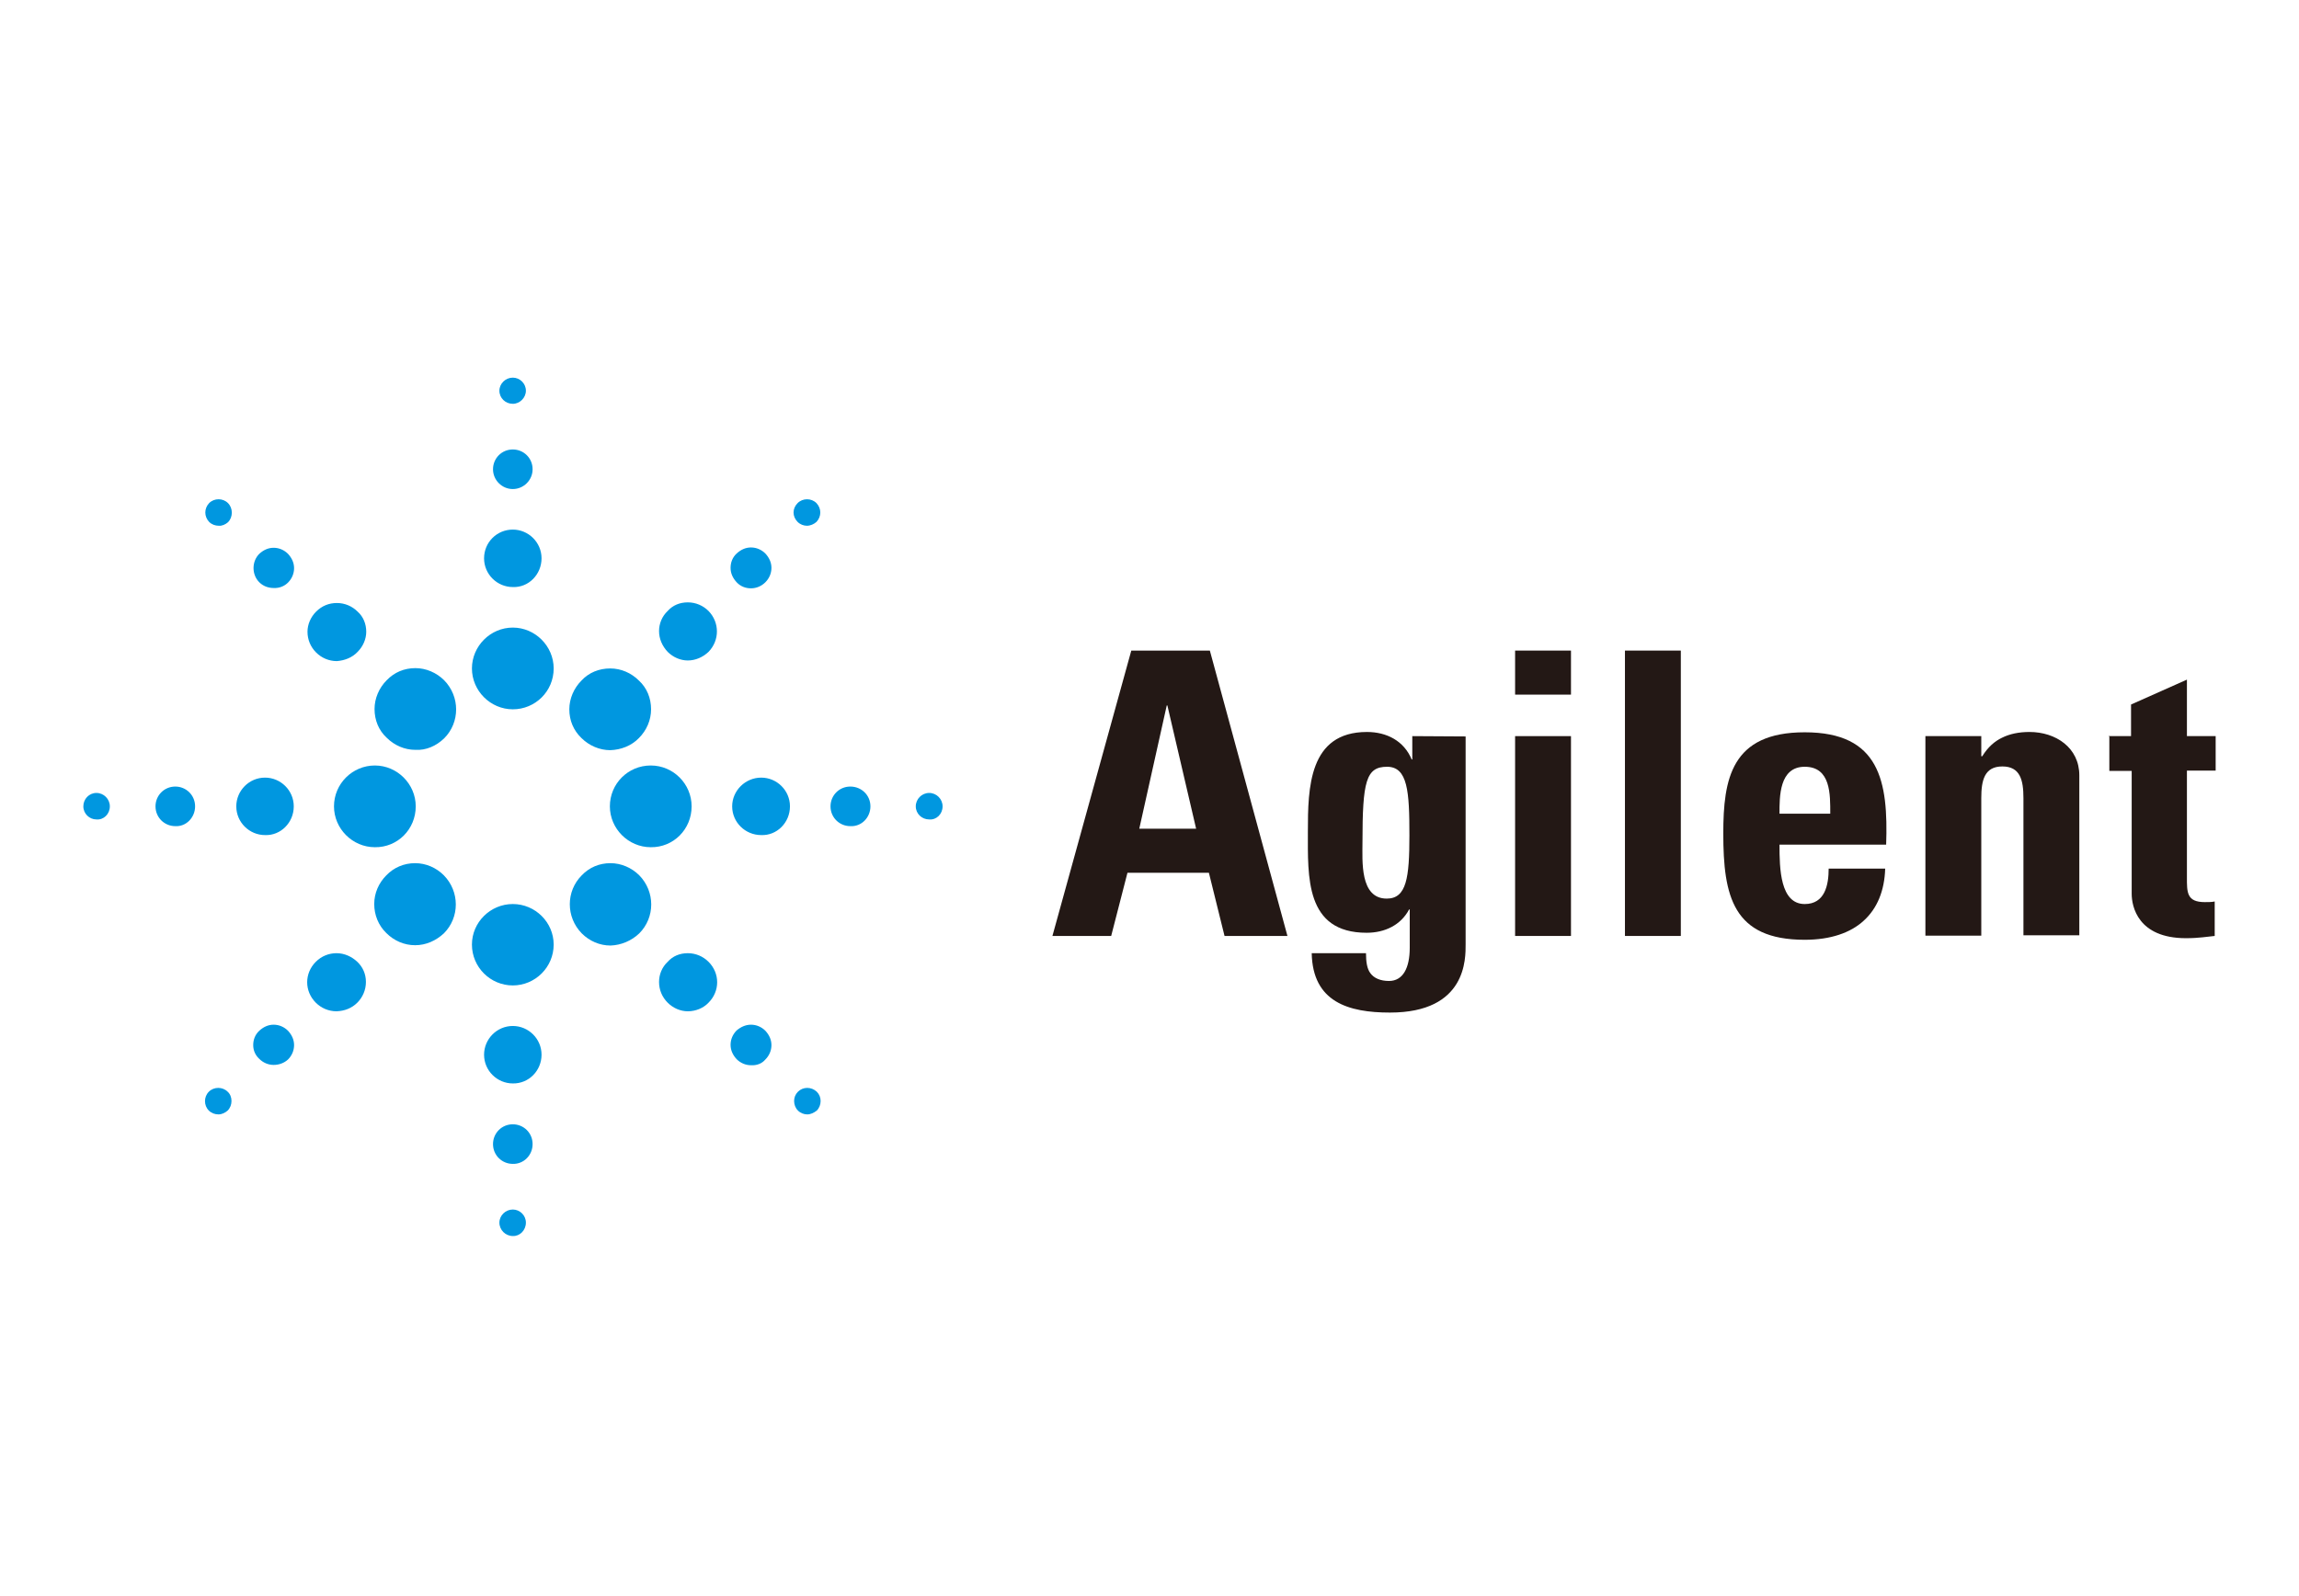 <?xml version="1.0" encoding="utf-8"?>
<!-- Generator: Adobe Illustrator 28.0.0, SVG Export Plug-In . SVG Version: 6.00 Build 0)  -->
<svg version="1.1" id="Lag_1" xmlns="http://www.w3.org/2000/svg" xmlns:xlink="http://www.w3.org/1999/xlink" x="0px" y="0px"
	 viewBox="0 0 720 500" style="enable-background:new 0 0 720 500;" xml:space="preserve">
<style type="text/css">
	.st0{fill:#2A4475;}
	.st1{clip-path:url(#SVGID_00000085234178578143947000000018280456482060741813_);fill:#2A4475;}
	.st2{fill:#244486;}
	.st3{fill:none;}
	.st4{fill:#009DE0;}
	.st5{fill:#F4492B;}
	.st6{clip-path:url(#SVGID_00000068641406063479272270000012997674750708577461_);fill:#001B35;}
	.st7{fill-rule:evenodd;clip-rule:evenodd;fill:#001B35;}
	.st8{fill:#FDFDFD;}
	.st9{fill:#00A814;}
	.st10{fill:#01461A;}
	.st11{fill:#004D1A;}
	.st12{fill:#EEBC24;}
	.st13{fill:#009A14;}
	.st14{fill:#00A113;}
	.st15{fill:#00A613;}
	.st16{fill:#005419;}
	.st17{fill:#EEC22F;}
	.st18{fill:#EEC534;}
	.st19{fill:#EEB00F;}
	.st20{fill:#EDBE28;}
	.st21{fill:#009414;}
	.st22{fill:#EEC535;}
	.st23{fill:#006018;}
	.st24{fill:#EED74F;}
	.st25{fill:#EEB416;}
	.st26{fill:#EEDA52;}
	.st27{fill:#EEB81C;}
	.st28{fill:#EEB91F;}
	.st29{fill:#EEB618;}
	.st30{fill:#EEB517;}
	.st31{fill:#EEB313;}
	.st32{fill:#EEAD09;}
	.st33{fill:#EED44A;}
	.st34{fill:#006618;}
	.st35{fill:#007017;}
	.st36{fill:#008E15;}
	.st37{fill:#EEC12C;}
	.st38{fill:#EED146;}
	.st39{fill:#008816;}
	.st40{fill:#EEAF0C;}
	.st41{fill:#007117;}
	.st42{fill:#EEAB06;}
	.st43{fill:#007E16;}
	.st44{fill:#009215;}
	.st45{fill:#EEC635;}
	.st46{fill:#01A814;}
	.st47{fill:#EEA902;}
	.st48{fill:#007617;}
	.st49{fill:#006B17;}
	.st50{fill:#EEC02B;}
	.st51{fill:#EEC331;}
	.st52{fill:#EECA3C;}
	.st53{fill:#009914;}
	.st54{fill:#EEAD08;}
	.st55{fill:#EECE42;}
	.st56{fill:#EEC93C;}
	.st57{fill:#00A114;}
	.st58{fill:#005A19;}
	.st59{fill:#EECF43;}
	.st60{fill:#EECC40;}
	.st61{fill:#007C17;}
	.st62{fill:#008316;}
	.st63{fill:#EED247;}
	.st64{fill:#006319;}
	.st65{fill:#008616;}
	.st66{fill:#005319;}
	.st67{fill:#009415;}
	.st68{fill:#005C19;}
	.st69{fill:#008C15;}
	.st70{fill:#007A16;}
	.st71{fill:#018216;}
	.st72{fill:#007917;}
	.st73{fill:#004F1A;}
	.st74{fill:#00471A;}
	.st75{fill:#00481B;}
	.st76{fill:#005519;}
	.st77{fill:#00A013;}
	.st78{fill:#009F13;}
	.st79{fill:#005919;}
	.st80{fill:#009113;}
	.st81{fill:#EEDC55;}
	.st82{fill:#007517;}
	.st83{fill:#008216;}
	.st84{fill:#006C17;}
	.st85{fill:#006A18;}
	.st86{fill:#008116;}
	.st87{fill:#008F14;}
	.st88{fill:#FCFDFC;}
	.st89{fill:#007717;}
	.st90{fill:#006118;}
	.st91{fill:#008A15;}
	.st92{fill:#008016;}
	.st93{fill:#006718;}
	.st94{fill:#00481A;}
	.st95{fill:#004D19;}
	.st96{fill:#004A19;}
	.st97{fill:#009A13;}
	.st98{fill:#009213;}
	.st99{fill:#005218;}
	.st100{fill:#009713;}
	.st101{fill:#005518;}
	.st102{fill:#006218;}
	.st103{fill:#005618;}
	.st104{fill:#008015;}
	.st105{fill:#005C18;}
	.st106{fill:#007C16;}
	.st107{fill:#008F13;}
	.st108{fill:#007018;}
	.st109{fill:#008914;}
	.st110{fill:#006F17;}
	.st111{fill:#006A17;}
	.st112{fill:#008515;}
	.st113{fill:#015A18;}
	.st114{fill:#008115;}
	.st115{fill:#018714;}
	.st116{fill:#03691A;}
	.st117{fill:#028E14;}
	.st118{fill:#008D14;}
	.st119{fill:#005B18;}
	.st120{fill:#008615;}
	.st121{fill:#006818;}
	.st122{fill:#005818;}
	.st123{fill:#006518;}
	.st124{fill:#007716;}
	.st125{fill:#007D16;}
	.st126{fill:#006E17;}
	.st127{fill:#007217;}
	.st128{fill:#005D18;}
	.st129{fill:#006C18;}
	.st130{fill:#005418;}
	.st131{fill:#00A512;}
	.st132{fill:#007B17;}
	.st133{fill:#008A14;}
	.st134{fill:#018516;}
	.st135{fill:#EFDF59;}
	.st136{fill:#F6FAF6;}
	.st137{fill:#018C14;}
	.st138{fill:#028517;}
	.st139{fill:#29903A;}
	.st140{fill:#C20E1A;}
	.st141{clip-path:url(#SVGID_00000021080758573516697200000013252015433317450924_);fill:#FFFFFF;}
	.st142{fill:#284881;}
	.st143{fill:#569969;}
	.st144{fill:#FEFEFE;}
	.st145{fill:#222221;}
	.st146{fill:#FFFFFF;}
	.st147{fill:#E2A41A;}
	.st148{fill:#3B61A7;}
	.st149{fill:#FBFDFD;}
	.st150{fill:#049A9A;}
	.st151{fill:#029999;}
	.st152{fill:#7A7A79;}
	.st153{fill:#231815;}
	.st154{fill:#0097E0;}
</style>
<g>
	<g>
		<g>
			<g>
				<g>
					<rect x="689.9" y="-606.4" class="st3" width="800.9" height="662.1"/>
				</g>
			</g>
		</g>
	</g>
</g>
<path class="st153" d="M374.6,259.6h-17.8l8.6-38.6h0.2L374.6,259.6z M348,293.2l5.1-19.8h25.5l4.9,19.8h19.7l-24.3-89.4h-24.6
	l-24.7,89.4H348z"/>
<g>
	<path class="st153" d="M426.7,263.8c0-19,1.1-23.6,7.7-23.6c6.5,0,7,7.8,7,21.5c0,13.3-0.9,19.8-7.1,19.8
		C425.8,281.5,426.7,269.6,426.7,263.8 M442.3,230.6v7.3h-0.2c-2.4-5.8-7.8-8.6-14-8.6c-18.2,0-18.5,17.5-18.5,31.2
		c0,14.1-0.9,31.7,18.4,31.7c5.7,0,10.7-2.4,13.3-7.3h0.2v12c0,6.3-2.1,10.4-6.5,10.4c-2.7,0-4.7-0.9-5.8-2.4
		c-1.1-1.4-1.4-3.7-1.4-6.3h-17c0.3,15.3,11.5,18.6,24.5,18.6c24.1,0,23.7-17,23.7-21.4v-65.1L442.3,230.6L442.3,230.6z"/>
	<path class="st153" d="M492,293.2h-17.5v-31.3v-31.3H492v31.3V293.2z M492,203.8v6.9v6.9h-17.5v-6.9v-6.9H492z"/>
	<polygon class="st153" points="526.4,203.8 526.4,248.4 526.4,293.2 508.9,293.2 508.9,248.4 508.9,203.8 	"/>
	<path class="st153" d="M557.3,254.9c0-5.3-0.1-14.7,7.9-14.7c8.2,0,8,8.7,8,14.7H557.3z M590.7,264.7c0.7-20-2-35.3-25.5-35.3
		c-23,0-25.5,14.6-25.5,31.7c0,19.6,3,33.3,25.5,33.3c8.1,0,14.4-2.2,18.5-6c4.2-3.8,6.5-9.4,6.7-16.3h-17.7
		c0,5.2-1.2,11.1-7.5,11.1c-7.7,0-7.9-11.1-7.9-18.6H590.7z"/>
	<path class="st153" d="M620.6,236.9h0.2c1.8-2.9,3.9-4.7,6.2-5.8c2.4-1.2,5.3-1.8,8.6-1.8c8.2,0,15.6,4.9,15.6,13.6v50.1h-17.5v-43
		c0-5.6-1-9.9-6.6-9.9s-6.6,4.3-6.6,9.9v43.1h-17.5v-62.5h17.5V236.9L620.6,236.9z"/>
</g>
<g>
	<path class="st153" d="M660.4,230.6h7v-9.9l17.5-7.8v17.7h9v10.8h-9v33.4c0,4.7-0.1,7.8,5.6,7.8c1.1,0,2.2,0,3.1-0.2v10.8
		c-2.3,0.2-4.8,0.7-9,0.7c-15.1,0-17-10-17-13.9v-38.5h-7v-10.8H660.4z"/>
	<path class="st154" d="M160.6,222.2c-7,0-12.8-5.8-12.8-12.8c0-7,5.8-12.8,12.8-12.8s12.8,5.8,12.8,12.8
		C173.4,216.6,167.6,222.2,160.6,222.2 M169.6,174.9c0-5-4.1-9-9-9c-5,0-9,4-9,9s4.1,9,9,9C165.6,184.1,169.6,179.9,169.6,174.9
		 M166.8,147c0-3.5-2.8-6.2-6.2-6.2c-3.5,0-6.2,2.8-6.2,6.2s2.8,6.2,6.2,6.2C164,153.2,166.8,150.4,166.8,147 M164.7,122.4
		c0-2.3-1.9-4.1-4.1-4.1c-2.3,0-4.2,1.9-4.2,4.1c0,2.3,1.9,4.1,4.2,4.1C162.8,126.5,164.7,124.6,164.7,122.4 M216.6,252.6
		c0-7-5.7-12.8-12.8-12.8c-7.1,0-12.8,5.7-12.8,12.8c0,7,5.8,12.8,12.8,12.8C210.9,265.5,216.6,259.8,216.6,252.6 M247.4,252.6
		c0-5-4.1-9-9-9c-5,0-9.1,4.1-9.1,9c0,5,4.1,9,9.1,9C243.3,261.8,247.4,257.7,247.4,252.6 M272.6,252.6c0-3.5-2.8-6.2-6.3-6.2
		c-3.5,0-6.2,2.8-6.2,6.2c0,3.5,2.8,6.2,6.2,6.2C269.8,259,272.6,256.1,272.6,252.6 M295.2,252.6c0-2.3-1.9-4.2-4.2-4.2
		c-2.3,0-4.2,1.9-4.2,4.2c0,2.3,1.9,4.1,4.2,4.1C293.3,256.9,295.2,255,295.2,252.6 M173.4,295.9c0-7-5.8-12.7-12.8-12.7
		c-7,0-12.8,5.7-12.8,12.7c0,7.1,5.8,12.8,12.8,12.8S173.4,303,173.4,295.9 M169.6,330.4c0-5-4.1-9-9-9c-5,0-9,4.1-9,9
		c0,5,4.1,9,9,9C165.6,339.5,169.6,335.4,169.6,330.4 M166.8,358.4c0-3.5-2.8-6.2-6.2-6.2c-3.5,0-6.2,2.8-6.2,6.2
		c0,3.5,2.8,6.2,6.2,6.2C164,364.7,166.8,361.9,166.8,358.4 M164.7,383c0-2.3-1.9-4.1-4.1-4.1c-2.3,0-4.2,1.9-4.2,4.1
		c0,2.3,1.9,4.2,4.2,4.2C162.8,387.3,164.7,385.4,164.7,383 M130.2,252.6c0-7-5.8-12.8-12.8-12.8s-12.8,5.7-12.8,12.8
		c0,7,5.8,12.8,12.8,12.8C124.5,265.5,130.2,259.8,130.2,252.6 M92,252.6c0-5-4.1-9-9-9c-5,0-9,4.1-9,9c0,5,4.1,9,9,9
		C87.9,261.8,92,257.7,92,252.6 M61.1,252.6c0-3.5-2.8-6.2-6.2-6.2c-3.5,0-6.2,2.8-6.2,6.2c0,3.5,2.8,6.2,6.2,6.2
		C58.3,259,61.1,256.1,61.1,252.6 M34.4,252.6c0-2.3-1.9-4.2-4.2-4.2c-2.3,0-4.1,1.9-4.1,4.2c0,2.3,1.9,4.1,4.1,4.1
		C32.5,256.9,34.4,255,34.4,252.6 M200.1,231.2c2.4-2.4,3.8-5.6,3.8-9c0-3.5-1.3-6.7-3.8-9c-2.4-2.4-5.6-3.8-9-3.8
		c-3.5,0-6.7,1.3-9,3.8c-2.4,2.4-3.8,5.7-3.8,9c0,3.5,1.3,6.6,3.8,9c2.4,2.4,5.7,3.8,9,3.8C194.5,234.9,197.8,233.6,200.1,231.2
		 M221.9,204.2c3.5-3.6,3.5-9.2,0-12.8c-1.7-1.7-4-2.7-6.5-2.7s-4.7,0.9-6.3,2.7c-1.8,1.7-2.7,4-2.7,6.3c0,2.4,1,4.7,2.7,6.5
		c1.7,1.7,4,2.7,6.3,2.7C217.8,206.9,220.1,205.9,221.9,204.2 M239.7,182.4c1.2-1.2,1.9-2.8,1.9-4.5s-0.7-3.2-1.9-4.5
		c-1.2-1.2-2.8-1.9-4.5-1.9s-3.2,0.7-4.5,1.9s-1.9,2.8-1.9,4.5s0.7,3.2,1.9,4.5s2.8,1.9,4.5,1.9S238.5,183.6,239.7,182.4
		 M255.7,163.5c1.6-1.7,1.6-4.2,0-5.9c-1.6-1.6-4.3-1.6-5.9,0c-1.7,1.7-1.7,4.2,0,5.9c0.8,0.8,1.9,1.2,2.9,1.2
		C253.8,164.7,254.9,164.2,255.7,163.5 M200.2,292.4c5-5,5-13.1,0-18.2c-2.4-2.4-5.7-3.8-9-3.8c-3.5,0-6.6,1.3-9,3.8
		c-5,5-5,13.1,0,18.2c2.4,2.4,5.6,3.8,9,3.8C194.5,296.1,197.8,294.7,200.2,292.4 M221.9,314.1c3.6-3.6,3.6-9.2,0-12.8
		c-1.7-1.7-4-2.7-6.5-2.7s-4.7,0.9-6.3,2.7c-1.8,1.7-2.7,4-2.7,6.3c0,2.4,0.9,4.7,2.7,6.5c1.7,1.7,4,2.7,6.3,2.7
		C217.9,316.8,220.3,315.8,221.9,314.1 M239.7,331.9c1.2-1.2,1.9-2.8,1.9-4.5c0-1.7-0.7-3.2-1.9-4.5c-1.2-1.2-2.8-1.9-4.5-1.9
		s-3.2,0.7-4.5,1.8c-1.2,1.2-1.9,2.8-1.9,4.5s0.7,3.2,1.9,4.5c1.2,1.2,2.8,1.9,4.5,1.9C237,333.8,238.6,333.2,239.7,331.9
		 M255.8,347.9c0.8-0.8,1.2-1.9,1.2-3s-0.4-2.1-1.2-2.9c-1.7-1.6-4.3-1.6-5.9,0c-0.8,0.8-1.2,1.8-1.2,2.9s0.4,2.2,1.2,3
		c0.8,0.8,1.9,1.2,2.9,1.2C253.9,349.1,254.9,348.6,255.8,347.9 M139,292.4c5-5,5-13.1,0-18.2c-2.4-2.4-5.6-3.8-9-3.8
		s-6.6,1.3-9,3.8c-2.4,2.4-3.8,5.6-3.8,9s1.3,6.7,3.8,9.1c2.4,2.4,5.6,3.8,9,3.8C133.4,296.1,136.5,294.7,139,292.4 M111.9,314.1
		c1.7-1.7,2.7-4,2.7-6.5s-1-4.7-2.7-6.3s-4-2.7-6.5-2.7c-2.4,0-4.7,0.9-6.5,2.7c-3.6,3.6-3.6,9.2,0,12.8c1.7,1.7,4,2.7,6.5,2.7
		C108,316.7,110.2,315.8,111.9,314.1 M90.2,331.9c1.2-1.2,1.9-2.8,1.9-4.5c0-1.7-0.7-3.2-1.9-4.5c-1.2-1.2-2.8-1.9-4.5-1.9
		s-3.2,0.7-4.5,1.9s-1.9,2.8-1.9,4.5c0,1.7,0.7,3.2,1.9,4.3c1.2,1.2,2.8,1.9,4.5,1.9S89,333,90.2,331.9 M71.3,347.9
		c0.8-0.8,1.2-1.9,1.2-3s-0.4-2.2-1.2-2.9c-1.6-1.6-4.3-1.6-5.9,0c-1.6,1.6-1.6,4.3,0,5.9c0.8,0.8,1.9,1.2,3,1.2
		C69.5,349.1,70.5,348.6,71.3,347.9 M139.1,231.3c5-5,5-13.1,0-18.2c-2.4-2.4-5.7-3.8-9-3.8c-3.5,0-6.6,1.3-9,3.8
		c-2.4,2.4-3.8,5.7-3.8,9c0,3.5,1.3,6.7,3.8,9c2.4,2.4,5.6,3.8,9,3.8C133.4,235.1,136.6,233.7,139.1,231.3 M112,204.2
		c1.7-1.7,2.7-4,2.7-6.3c0-2.4-0.9-4.7-2.7-6.3c-1.7-1.7-4-2.7-6.5-2.7s-4.7,0.9-6.5,2.7c-1.7,1.7-2.7,4-2.7,6.3
		c0,2.4,0.9,4.7,2.7,6.5c1.7,1.7,4,2.7,6.5,2.7C108,206.9,110.3,206,112,204.2 M90.2,182.5c1.2-1.2,1.9-2.8,1.9-4.5
		s-0.7-3.2-1.9-4.5c-1.2-1.2-2.8-1.9-4.5-1.9s-3.2,0.7-4.5,1.9c-2.4,2.4-2.4,6.5,0,8.9c1.2,1.2,2.8,1.8,4.5,1.8
		C87.5,184.3,89.1,183.6,90.2,182.5 M71.4,163.6c0.8-0.8,1.2-1.9,1.2-3c0-1.1-0.4-2.2-1.2-3c-1.6-1.6-4.3-1.6-5.9,0
		c-1.6,1.7-1.6,4.2,0,5.9c0.8,0.8,1.9,1.2,3,1.2C69.5,164.8,70.6,164.3,71.4,163.6"/>
</g>
</svg>

